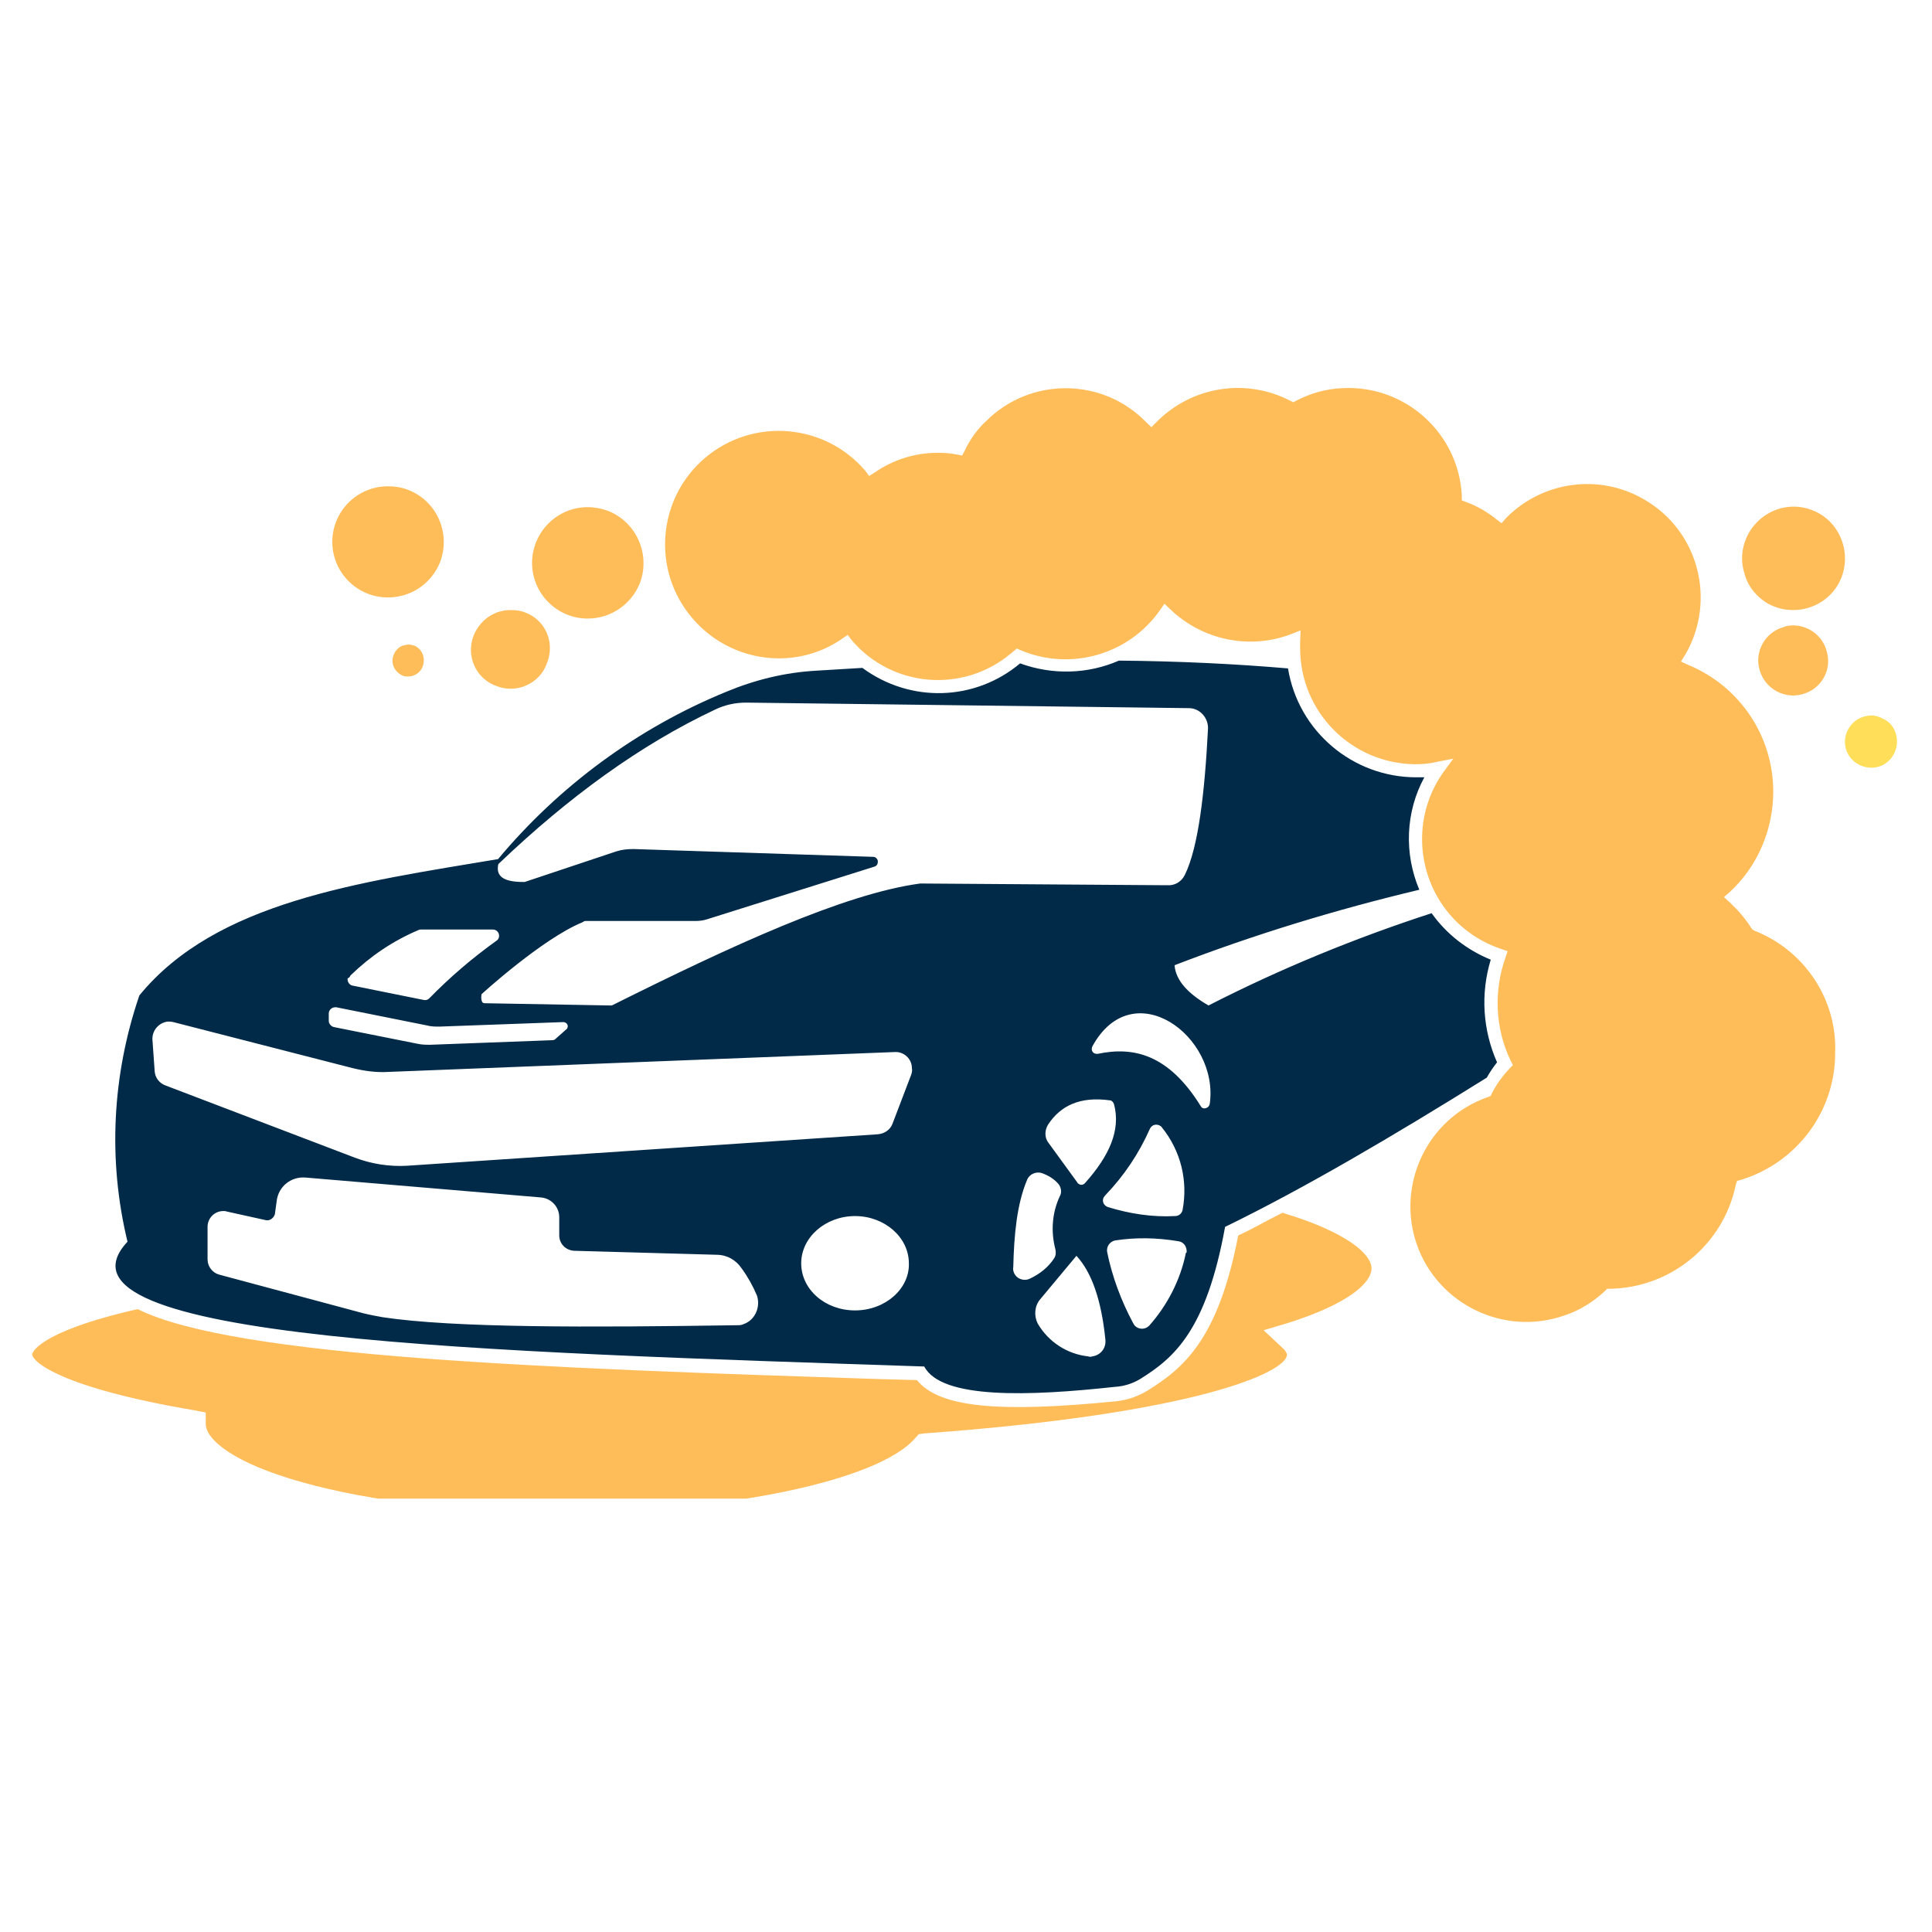 <svg xmlns="http://www.w3.org/2000/svg" xmlns:xlink="http://www.w3.org/1999/xlink" width="40" zoomAndPan="magnify" viewBox="0 0 30 30" height="40" preserveAspectRatio="xMidYMid meet" version="1.0"><defs><clipPath id="2c627c83f9"><path d="M 0.484 18 L 22 18 L 22 23.27 L 0.484 23.27 Z M 0.484 18 " clip-rule="nonzero"/></clipPath><clipPath id="785d56cefd"><path d="M 28 11 L 29.516 11 L 29.516 12 L 28 12 Z M 28 11 " clip-rule="nonzero"/></clipPath></defs><path fill="#002a48" d="M 23.246 16.496 C 23.023 15.992 22.988 15.43 23.148 14.902 C 22.777 14.75 22.461 14.504 22.23 14.18 C 21.043 14.566 19.879 15.043 18.766 15.613 C 18.449 15.43 18.258 15.227 18.238 14.988 C 19.473 14.512 20.742 14.125 22.039 13.816 C 21.801 13.254 21.824 12.609 22.117 12.07 C 22.074 12.07 22.027 12.07 21.992 12.07 C 21.008 12.07 20.16 11.359 20 10.379 C 19.184 10.309 18.301 10.266 17.375 10.258 C 16.891 10.469 16.344 10.484 15.84 10.301 C 15.137 10.891 14.133 10.918 13.391 10.371 L 12.68 10.414 C 12.191 10.441 11.727 10.555 11.277 10.742 C 9.902 11.305 8.684 12.203 7.734 13.34 C 5.566 13.703 3.355 14 2.164 15.457 C 1.742 16.691 1.672 18.012 1.98 19.281 C 0.551 20.812 7.602 20.992 14.352 21.219 C 14.617 21.73 15.984 21.68 17.312 21.535 C 17.453 21.527 17.586 21.484 17.703 21.414 C 18.23 21.086 18.73 20.664 19.023 19.051 C 20.25 18.453 21.613 17.652 23.086 16.734 C 23.141 16.637 23.191 16.566 23.246 16.496 Z M 5.441 15.148 C 5.75 14.848 6.102 14.609 6.5 14.441 C 6.508 14.434 6.527 14.434 6.535 14.434 L 7.656 14.434 C 7.707 14.434 7.75 14.477 7.75 14.531 C 7.75 14.566 7.734 14.594 7.707 14.609 C 7.336 14.875 6.984 15.176 6.668 15.5 C 6.641 15.527 6.613 15.535 6.578 15.527 L 5.477 15.305 C 5.426 15.297 5.391 15.246 5.398 15.191 C 5.426 15.184 5.434 15.164 5.441 15.148 Z M 5.105 15.738 C 5.105 15.684 5.152 15.641 5.203 15.641 C 5.215 15.641 5.215 15.641 5.223 15.641 L 6.625 15.922 C 6.695 15.941 6.754 15.941 6.824 15.941 L 8.746 15.871 C 8.781 15.871 8.816 15.898 8.816 15.934 C 8.816 15.949 8.809 15.977 8.793 15.984 L 8.625 16.133 C 8.613 16.145 8.598 16.152 8.578 16.152 L 6.684 16.223 C 6.613 16.223 6.551 16.223 6.48 16.207 L 5.188 15.949 C 5.145 15.941 5.105 15.898 5.105 15.852 Z M 11.445 20.578 C 9.152 20.613 7.047 20.621 5.938 20.453 C 5.84 20.434 5.742 20.418 5.637 20.391 L 3.406 19.793 C 3.301 19.766 3.223 19.668 3.223 19.555 L 3.223 19.051 C 3.223 18.918 3.328 18.805 3.469 18.805 C 3.484 18.805 3.504 18.805 3.52 18.812 L 4.121 18.945 C 4.191 18.965 4.254 18.91 4.27 18.848 C 4.27 18.848 4.27 18.848 4.27 18.84 L 4.297 18.645 C 4.324 18.426 4.516 18.266 4.746 18.285 L 8.402 18.594 C 8.562 18.609 8.684 18.742 8.684 18.902 L 8.684 19.184 C 8.684 19.309 8.781 19.414 8.914 19.422 L 11.125 19.484 C 11.285 19.484 11.426 19.562 11.516 19.695 C 11.613 19.828 11.691 19.969 11.754 20.117 C 11.812 20.293 11.727 20.496 11.551 20.559 C 11.516 20.578 11.48 20.578 11.445 20.578 Z M 13.277 20.348 C 12.809 20.348 12.441 20.02 12.441 19.617 C 12.441 19.211 12.82 18.883 13.277 18.883 C 13.734 18.883 14.113 19.211 14.113 19.617 C 14.125 20.012 13.746 20.348 13.277 20.348 Z M 14.148 16.691 L 13.859 17.449 C 13.824 17.543 13.734 17.605 13.629 17.613 L 6.316 18.102 C 6.043 18.117 5.77 18.074 5.512 17.977 L 2.57 16.855 C 2.473 16.82 2.41 16.734 2.402 16.637 L 2.367 16.145 C 2.359 16.004 2.465 15.879 2.605 15.863 C 2.633 15.863 2.656 15.863 2.691 15.871 L 5.477 16.586 C 5.652 16.629 5.84 16.656 6.023 16.645 L 13.895 16.336 C 14.035 16.328 14.16 16.441 14.16 16.586 C 14.168 16.621 14.16 16.656 14.148 16.691 Z M 14.289 13.719 C 13.102 13.879 11.355 14.688 9.516 15.605 C 9.504 15.613 9.496 15.613 9.48 15.613 L 7.523 15.578 C 7.453 15.578 7.477 15.438 7.477 15.438 C 7.477 15.438 8.422 14.574 9.047 14.32 C 9.062 14.309 9.074 14.301 9.09 14.301 L 10.801 14.301 C 10.863 14.301 10.926 14.293 10.984 14.273 L 13.578 13.457 C 13.621 13.445 13.637 13.402 13.629 13.359 C 13.621 13.332 13.594 13.305 13.559 13.305 L 9.84 13.184 C 9.75 13.184 9.664 13.191 9.574 13.219 L 8.148 13.695 C 8.141 13.695 8.129 13.695 8.121 13.695 C 7.805 13.695 7.707 13.598 7.734 13.438 C 7.734 13.422 7.742 13.41 7.762 13.395 C 8.816 12.391 9.93 11.57 11.109 11.016 C 11.258 10.945 11.418 10.91 11.586 10.91 L 18.461 10.996 C 18.625 10.996 18.758 11.137 18.758 11.305 L 18.758 11.312 C 18.707 12.309 18.609 13.156 18.398 13.586 C 18.344 13.695 18.238 13.754 18.125 13.746 Z M 16.855 18.363 C 16.828 18.398 16.785 18.41 16.75 18.383 C 16.742 18.375 16.73 18.375 16.73 18.363 L 16.281 17.746 C 16.219 17.668 16.219 17.555 16.273 17.465 C 16.469 17.164 16.777 17.023 17.234 17.086 C 17.262 17.086 17.285 17.113 17.297 17.141 C 17.41 17.555 17.215 17.957 16.855 18.363 Z M 17.852 17.535 C 17.879 17.473 17.938 17.449 18 17.473 C 18.02 17.484 18.035 17.492 18.043 17.508 C 18.336 17.871 18.449 18.336 18.363 18.789 C 18.352 18.84 18.309 18.883 18.246 18.883 C 17.895 18.902 17.543 18.848 17.199 18.742 C 17.137 18.715 17.109 18.656 17.137 18.594 C 17.145 18.586 17.156 18.566 17.164 18.559 C 17.453 18.258 17.684 17.914 17.852 17.535 Z M 15.734 19.676 C 15.746 19.176 15.789 18.699 15.949 18.32 C 15.984 18.23 16.09 18.188 16.176 18.215 C 16.273 18.25 16.363 18.301 16.434 18.383 C 16.477 18.434 16.492 18.516 16.457 18.574 C 16.336 18.832 16.316 19.121 16.387 19.395 C 16.398 19.438 16.398 19.492 16.371 19.535 C 16.281 19.676 16.148 19.781 15.992 19.855 C 15.902 19.898 15.789 19.863 15.746 19.766 C 15.734 19.738 15.727 19.703 15.734 19.676 Z M 16.898 21.062 C 16.574 21.027 16.281 20.84 16.113 20.551 C 16.055 20.434 16.062 20.285 16.148 20.18 L 16.715 19.5 C 16.953 19.758 17.102 20.188 17.164 20.797 C 17.18 20.93 17.094 21.043 16.961 21.062 C 16.941 21.07 16.918 21.07 16.898 21.062 Z M 18.414 19.457 C 18.328 19.879 18.125 20.27 17.844 20.586 C 17.781 20.648 17.684 20.648 17.621 20.586 C 17.613 20.578 17.605 20.559 17.594 20.543 C 17.41 20.199 17.27 19.828 17.191 19.438 C 17.18 19.352 17.234 19.281 17.312 19.262 C 17.641 19.211 17.965 19.219 18.293 19.273 C 18.379 19.281 18.434 19.359 18.426 19.449 C 18.414 19.449 18.414 19.457 18.414 19.457 Z M 18.785 17.141 C 18.777 17.184 18.742 17.211 18.695 17.211 C 18.672 17.211 18.652 17.191 18.645 17.176 C 18.141 16.363 17.594 16.25 17.051 16.363 C 17.004 16.371 16.961 16.348 16.953 16.301 C 16.953 16.285 16.953 16.266 16.961 16.25 C 17.586 15.102 18.934 16.082 18.785 17.141 Z M 18.785 17.141 " fill-opacity="1" fill-rule="nonzero"/><g clip-path="url(#2c627c83f9)"><path fill="#ffbd59" d="M 19.914 18.832 C 19.668 18.953 19.445 19.086 19.227 19.184 C 18.918 20.789 18.387 21.238 17.824 21.59 C 17.676 21.68 17.516 21.738 17.34 21.758 C 15.496 21.941 14.582 21.855 14.238 21.43 L 13.648 21.414 C 8.508 21.246 3.645 21.078 2.137 20.328 C 0.543 20.691 0.5 21.027 0.5 21.027 C 0.5 21.148 0.949 21.547 3.012 21.898 L 3.195 21.934 L 3.195 22.117 C 3.203 22.348 3.602 22.711 4.691 23.016 C 5.758 23.316 7.203 23.484 8.746 23.484 C 11.285 23.484 13.629 22.992 14.203 22.34 L 14.266 22.27 L 14.352 22.258 C 18.609 21.949 19.984 21.301 19.984 21.035 C 19.984 21.035 19.984 20.992 19.906 20.922 L 19.621 20.656 L 20 20.543 C 20.953 20.242 21.297 19.914 21.297 19.695 C 21.297 19.477 20.918 19.133 19.914 18.832 Z M 19.914 18.832 " fill-opacity="1" fill-rule="nonzero"/></g><g clip-path="url(#785d56cefd)"><path fill="#ffde59" d="M 29.441 11.402 C 29.414 11.297 29.344 11.207 29.246 11.164 C 29.184 11.129 29.121 11.109 29.051 11.109 C 29.016 11.109 28.973 11.121 28.938 11.129 C 28.727 11.191 28.602 11.418 28.664 11.633 C 28.727 11.844 28.957 11.965 29.168 11.906 C 29.379 11.844 29.5 11.621 29.441 11.402 Z M 29.441 11.402 " fill-opacity="1" fill-rule="nonzero"/></g><path fill="#ffbd59" d="M 27.246 14.453 L 27.211 14.434 L 27.191 14.406 C 27.098 14.258 26.98 14.125 26.859 14.012 L 26.77 13.93 L 26.859 13.852 C 27.289 13.457 27.535 12.883 27.535 12.293 C 27.535 11.43 27.016 10.66 26.223 10.328 L 26.102 10.273 L 26.172 10.16 C 26.656 9.32 26.375 8.238 25.527 7.754 C 24.832 7.348 23.949 7.473 23.387 8.043 L 23.316 8.125 L 23.234 8.062 C 23.094 7.949 22.938 7.859 22.77 7.797 L 22.699 7.77 L 22.699 7.699 C 22.652 6.73 21.824 5.98 20.855 6.027 C 20.602 6.035 20.355 6.105 20.133 6.219 L 20.082 6.246 L 20.027 6.219 C 19.34 5.867 18.504 6 17.957 6.555 L 17.879 6.633 L 17.797 6.555 C 17.121 5.859 16 5.852 15.312 6.539 C 15.172 6.668 15.059 6.828 14.977 7.004 L 14.941 7.074 L 14.863 7.059 C 14.766 7.039 14.668 7.031 14.562 7.031 C 14.211 7.031 13.867 7.137 13.578 7.34 L 13.496 7.391 L 13.438 7.312 C 12.809 6.574 11.699 6.477 10.949 7.109 C 10.211 7.734 10.113 8.848 10.746 9.594 C 11.082 9.992 11.574 10.223 12.098 10.223 C 12.449 10.223 12.793 10.117 13.082 9.914 L 13.164 9.859 L 13.223 9.938 C 13.852 10.68 14.953 10.766 15.691 10.152 C 15.711 10.141 15.719 10.125 15.734 10.117 L 15.789 10.07 L 15.852 10.098 C 16.625 10.422 17.523 10.168 18.008 9.48 L 18.082 9.375 L 18.176 9.465 C 18.672 9.938 19.395 10.09 20.035 9.852 L 20.195 9.789 L 20.188 9.984 C 20.188 10.008 20.188 10.035 20.188 10.062 C 20.188 11.059 20.988 11.859 21.977 11.867 C 22.082 11.867 22.195 11.859 22.301 11.832 L 22.566 11.781 L 22.406 12 C 21.836 12.812 22.039 13.941 22.848 14.504 C 22.988 14.602 23.148 14.68 23.305 14.734 L 23.41 14.77 L 23.375 14.875 C 23.191 15.395 23.219 15.977 23.457 16.469 L 23.492 16.539 L 23.438 16.594 C 23.332 16.707 23.234 16.84 23.164 16.98 L 23.148 17.016 L 23.105 17.035 C 22.168 17.359 21.676 18.391 22 19.324 C 22.328 20.258 23.359 20.754 24.293 20.426 C 24.531 20.348 24.742 20.215 24.93 20.039 L 24.953 20.012 L 25 20.012 C 25.949 19.996 26.762 19.324 26.953 18.398 L 26.973 18.336 L 27.035 18.32 C 27.898 18.055 28.496 17.262 28.496 16.355 C 28.531 15.52 28.02 14.758 27.246 14.453 Z M 27.246 14.453 " fill-opacity="1" fill-rule="nonzero"/><path fill="#ffbd59" d="M 28.109 9.781 C 28.031 9.738 27.941 9.711 27.844 9.711 C 27.793 9.711 27.738 9.719 27.695 9.738 C 27.406 9.816 27.238 10.125 27.324 10.406 C 27.406 10.695 27.711 10.863 27.996 10.777 C 28.285 10.695 28.453 10.398 28.363 10.105 C 28.328 9.973 28.234 9.852 28.109 9.781 Z M 28.109 9.781 " fill-opacity="1" fill-rule="nonzero"/><path fill="#ffbd59" d="M 27.457 9.375 C 27.844 9.586 28.34 9.445 28.551 9.059 C 28.762 8.672 28.621 8.176 28.234 7.965 C 28.117 7.902 27.984 7.867 27.855 7.867 C 27.414 7.867 27.051 8.23 27.051 8.672 C 27.051 8.75 27.062 8.82 27.086 8.898 C 27.133 9.094 27.273 9.27 27.457 9.375 Z M 27.457 9.375 " fill-opacity="1" fill-rule="nonzero"/><path fill="#ffbd59" d="M 6.332 7.605 C 6.234 7.566 6.129 7.551 6.023 7.551 C 5.547 7.551 5.16 7.938 5.16 8.414 C 5.16 8.891 5.547 9.277 6.023 9.277 C 6.387 9.277 6.703 9.059 6.836 8.723 C 7.004 8.266 6.773 7.77 6.332 7.605 Z M 6.332 7.605 " fill-opacity="1" fill-rule="nonzero"/><path fill="#ffbd59" d="M 9.434 7.93 C 9.336 7.895 9.23 7.875 9.125 7.875 C 8.648 7.875 8.262 8.266 8.262 8.742 C 8.262 9.215 8.648 9.605 9.125 9.605 C 9.488 9.605 9.805 9.383 9.938 9.051 C 10.105 8.598 9.875 8.098 9.434 7.93 Z M 9.434 7.93 " fill-opacity="1" fill-rule="nonzero"/><path fill="#ffbd59" d="M 8.148 9.508 C 8.078 9.48 8.008 9.473 7.926 9.473 C 7.672 9.473 7.453 9.629 7.355 9.867 C 7.23 10.188 7.391 10.539 7.707 10.652 C 8.023 10.777 8.379 10.617 8.492 10.301 C 8.625 9.973 8.465 9.621 8.148 9.508 Z M 8.148 9.508 " fill-opacity="1" fill-rule="nonzero"/><path fill="#ffbd59" d="M 6.438 10.027 C 6.41 10.02 6.375 10.008 6.352 10.008 C 6.316 10.008 6.281 10.02 6.246 10.027 C 6.184 10.055 6.137 10.105 6.113 10.168 C 6.059 10.301 6.129 10.441 6.262 10.496 C 6.395 10.531 6.535 10.461 6.57 10.328 C 6.605 10.203 6.551 10.078 6.438 10.027 Z M 6.438 10.027 " fill-opacity="1" fill-rule="nonzero"/></svg>